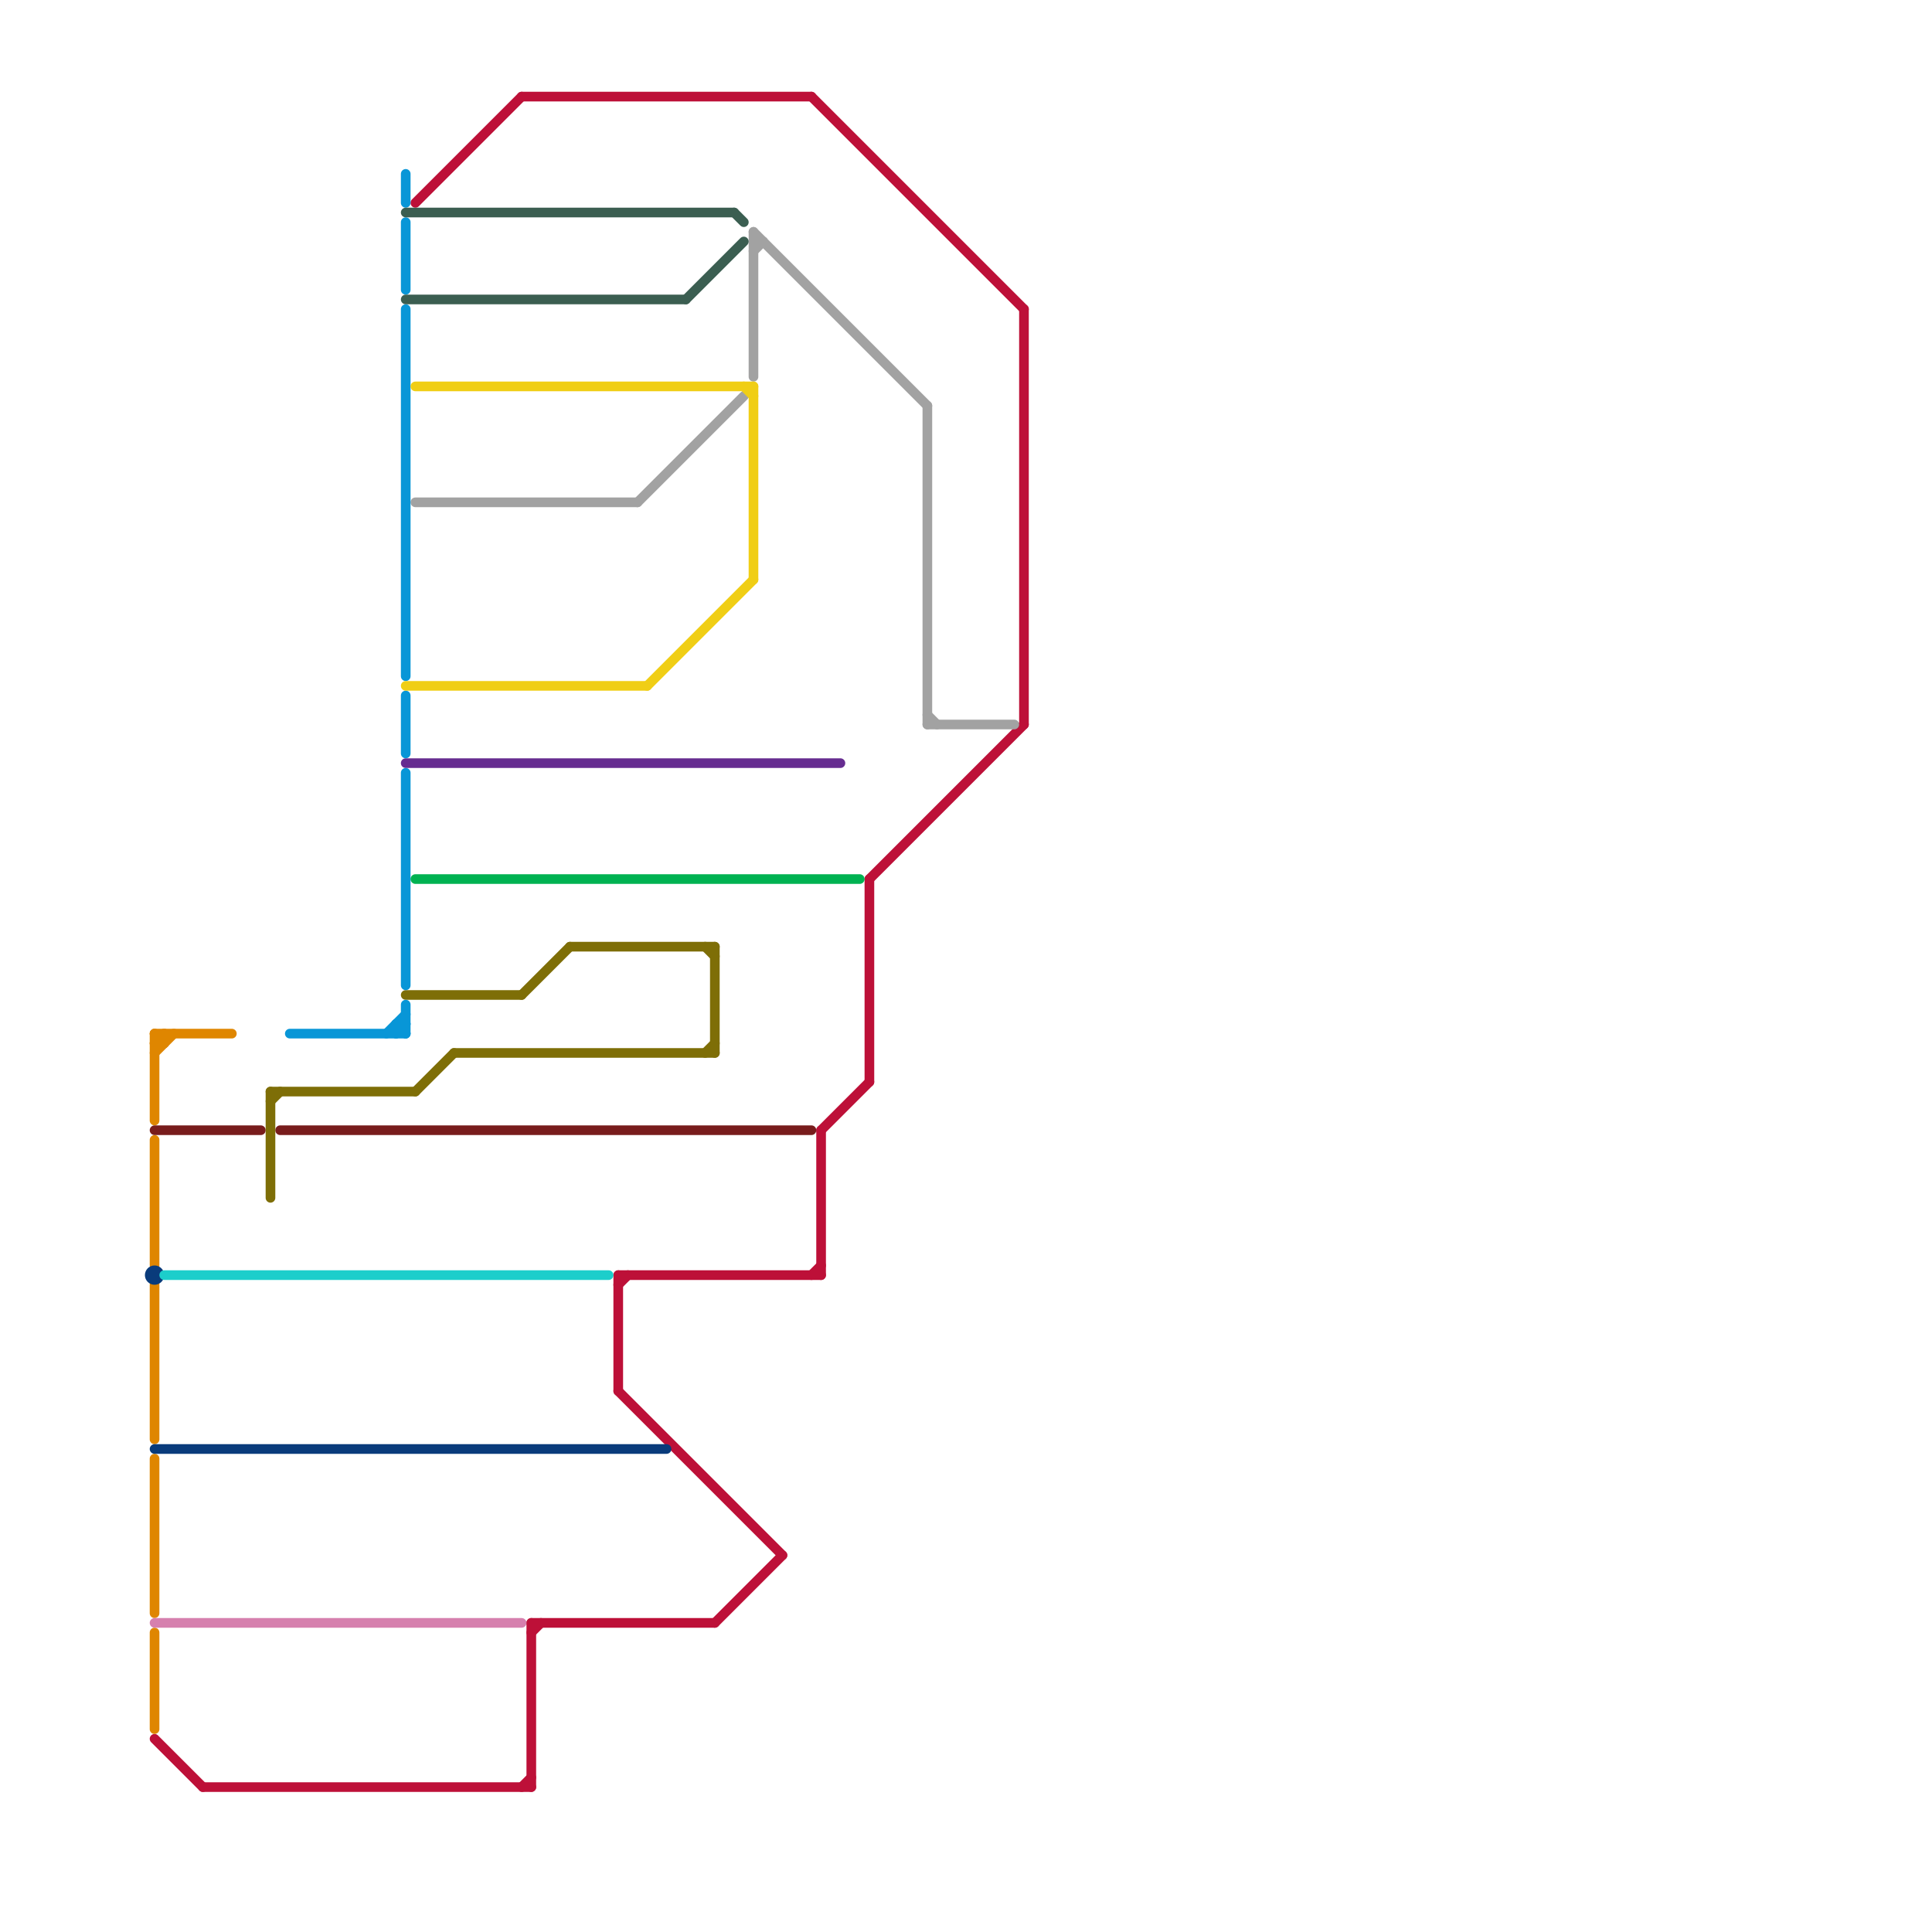 
<svg version="1.1" xmlns="http://www.w3.org/2000/svg" viewBox="0 0 200 200">
<style>text { font: 1px Helvetica; font-weight: 600; white-space: pre; dominant-baseline: central; } line { stroke-width: 1; fill: none; stroke-linecap: round; stroke-linejoin: round; } .c0 { stroke: #bd1038 } .c1 { stroke: #a2a2a2 } .c2 { stroke: #df8600 } .c3 { stroke: #781c1c } .c4 { stroke: #093b7b } .c5 { stroke: #d680ae } .c6 { stroke: #1ccecb } .c7 { stroke: #7e6e07 } .c8 { stroke: #0896d7 } .c9 { stroke: #3b5e51 } .c10 { stroke: #f0ce15 } .c11 { stroke: #662c90 } .c12 { stroke: #00b251 }</style><defs><g id="wm-xf"><circle r="1.2" fill="#000"/><circle r="0.9" fill="#fff"/><circle r="0.6" fill="#000"/><circle r="0.3" fill="#fff"/></g><g id="wm"><circle r="0.6" fill="#000"/><circle r="0.3" fill="#fff"/></g></defs><line class="c0" x1="106" y1="32" x2="106" y2="75"/><line class="c0" x1="90" y1="91" x2="106" y2="75"/><line class="c0" x1="64" y1="132" x2="64" y2="144"/><line class="c0" x1="90" y1="91" x2="90" y2="112"/><line class="c0" x1="84" y1="132" x2="85" y2="131"/><line class="c0" x1="85" y1="117" x2="85" y2="132"/><line class="c0" x1="54" y1="10" x2="84" y2="10"/><line class="c0" x1="64" y1="133" x2="65" y2="132"/><line class="c0" x1="21" y1="185" x2="55" y2="185"/><line class="c0" x1="74" y1="168" x2="81" y2="161"/><line class="c0" x1="84" y1="10" x2="106" y2="32"/><line class="c0" x1="54" y1="185" x2="55" y2="184"/><line class="c0" x1="64" y1="132" x2="85" y2="132"/><line class="c0" x1="85" y1="117" x2="90" y2="112"/><line class="c0" x1="43" y1="21" x2="54" y2="10"/><line class="c0" x1="55" y1="168" x2="55" y2="185"/><line class="c0" x1="55" y1="168" x2="74" y2="168"/><line class="c0" x1="64" y1="144" x2="81" y2="161"/><line class="c0" x1="55" y1="169" x2="56" y2="168"/><line class="c0" x1="16" y1="180" x2="21" y2="185"/><line class="c1" x1="96" y1="42" x2="96" y2="75"/><line class="c1" x1="96" y1="74" x2="97" y2="75"/><line class="c1" x1="78" y1="25" x2="79" y2="25"/><line class="c1" x1="43" y1="52" x2="66" y2="52"/><line class="c1" x1="78" y1="24" x2="96" y2="42"/><line class="c1" x1="96" y1="75" x2="105" y2="75"/><line class="c1" x1="78" y1="26" x2="79" y2="25"/><line class="c1" x1="66" y1="52" x2="77" y2="41"/><line class="c1" x1="78" y1="24" x2="78" y2="39"/><line class="c2" x1="16" y1="118" x2="16" y2="131"/><line class="c2" x1="16" y1="133" x2="16" y2="149"/><line class="c2" x1="16" y1="108" x2="17" y2="107"/><line class="c2" x1="16" y1="107" x2="16" y2="116"/><line class="c2" x1="16" y1="151" x2="16" y2="167"/><line class="c2" x1="16" y1="107" x2="17" y2="108"/><line class="c2" x1="16" y1="108" x2="17" y2="108"/><line class="c2" x1="17" y1="107" x2="17" y2="108"/><line class="c2" x1="16" y1="107" x2="24" y2="107"/><line class="c2" x1="16" y1="109" x2="18" y2="107"/><line class="c2" x1="16" y1="169" x2="16" y2="179"/><line class="c3" x1="29" y1="117" x2="84" y2="117"/><line class="c3" x1="16" y1="117" x2="27" y2="117"/><line class="c4" x1="16" y1="150" x2="69" y2="150"/><circle cx="16" cy="132" r="1" fill="#093b7b" /><line class="c5" x1="16" y1="168" x2="54" y2="168"/><line class="c6" x1="17" y1="132" x2="63" y2="132"/><line class="c7" x1="73" y1="98" x2="74" y2="99"/><line class="c7" x1="73" y1="109" x2="74" y2="108"/><line class="c7" x1="28" y1="113" x2="43" y2="113"/><line class="c7" x1="43" y1="113" x2="47" y2="109"/><line class="c7" x1="59" y1="98" x2="74" y2="98"/><line class="c7" x1="28" y1="114" x2="29" y2="113"/><line class="c7" x1="42" y1="103" x2="54" y2="103"/><line class="c7" x1="74" y1="98" x2="74" y2="109"/><line class="c7" x1="54" y1="103" x2="59" y2="98"/><line class="c7" x1="47" y1="109" x2="74" y2="109"/><line class="c7" x1="28" y1="113" x2="28" y2="124"/><line class="c8" x1="42" y1="23" x2="42" y2="30"/><line class="c8" x1="42" y1="104" x2="42" y2="107"/><line class="c8" x1="41" y1="106" x2="42" y2="106"/><line class="c8" x1="42" y1="32" x2="42" y2="70"/><line class="c8" x1="41" y1="107" x2="42" y2="106"/><line class="c8" x1="30" y1="107" x2="42" y2="107"/><line class="c8" x1="41" y1="106" x2="41" y2="107"/><line class="c8" x1="41" y1="106" x2="42" y2="107"/><line class="c8" x1="40" y1="107" x2="42" y2="105"/><line class="c8" x1="42" y1="18" x2="42" y2="21"/><line class="c8" x1="42" y1="72" x2="42" y2="78"/><line class="c8" x1="42" y1="80" x2="42" y2="102"/><line class="c9" x1="76" y1="22" x2="77" y2="23"/><line class="c9" x1="42" y1="22" x2="76" y2="22"/><line class="c9" x1="42" y1="31" x2="71" y2="31"/><line class="c9" x1="71" y1="31" x2="77" y2="25"/><line class="c10" x1="42" y1="71" x2="67" y2="71"/><line class="c10" x1="78" y1="40" x2="78" y2="60"/><line class="c10" x1="67" y1="71" x2="78" y2="60"/><line class="c10" x1="43" y1="40" x2="78" y2="40"/><line class="c10" x1="77" y1="40" x2="78" y2="41"/><line class="c11" x1="42" y1="79" x2="87" y2="79"/><line class="c12" x1="43" y1="91" x2="89" y2="91"/>
</svg>
